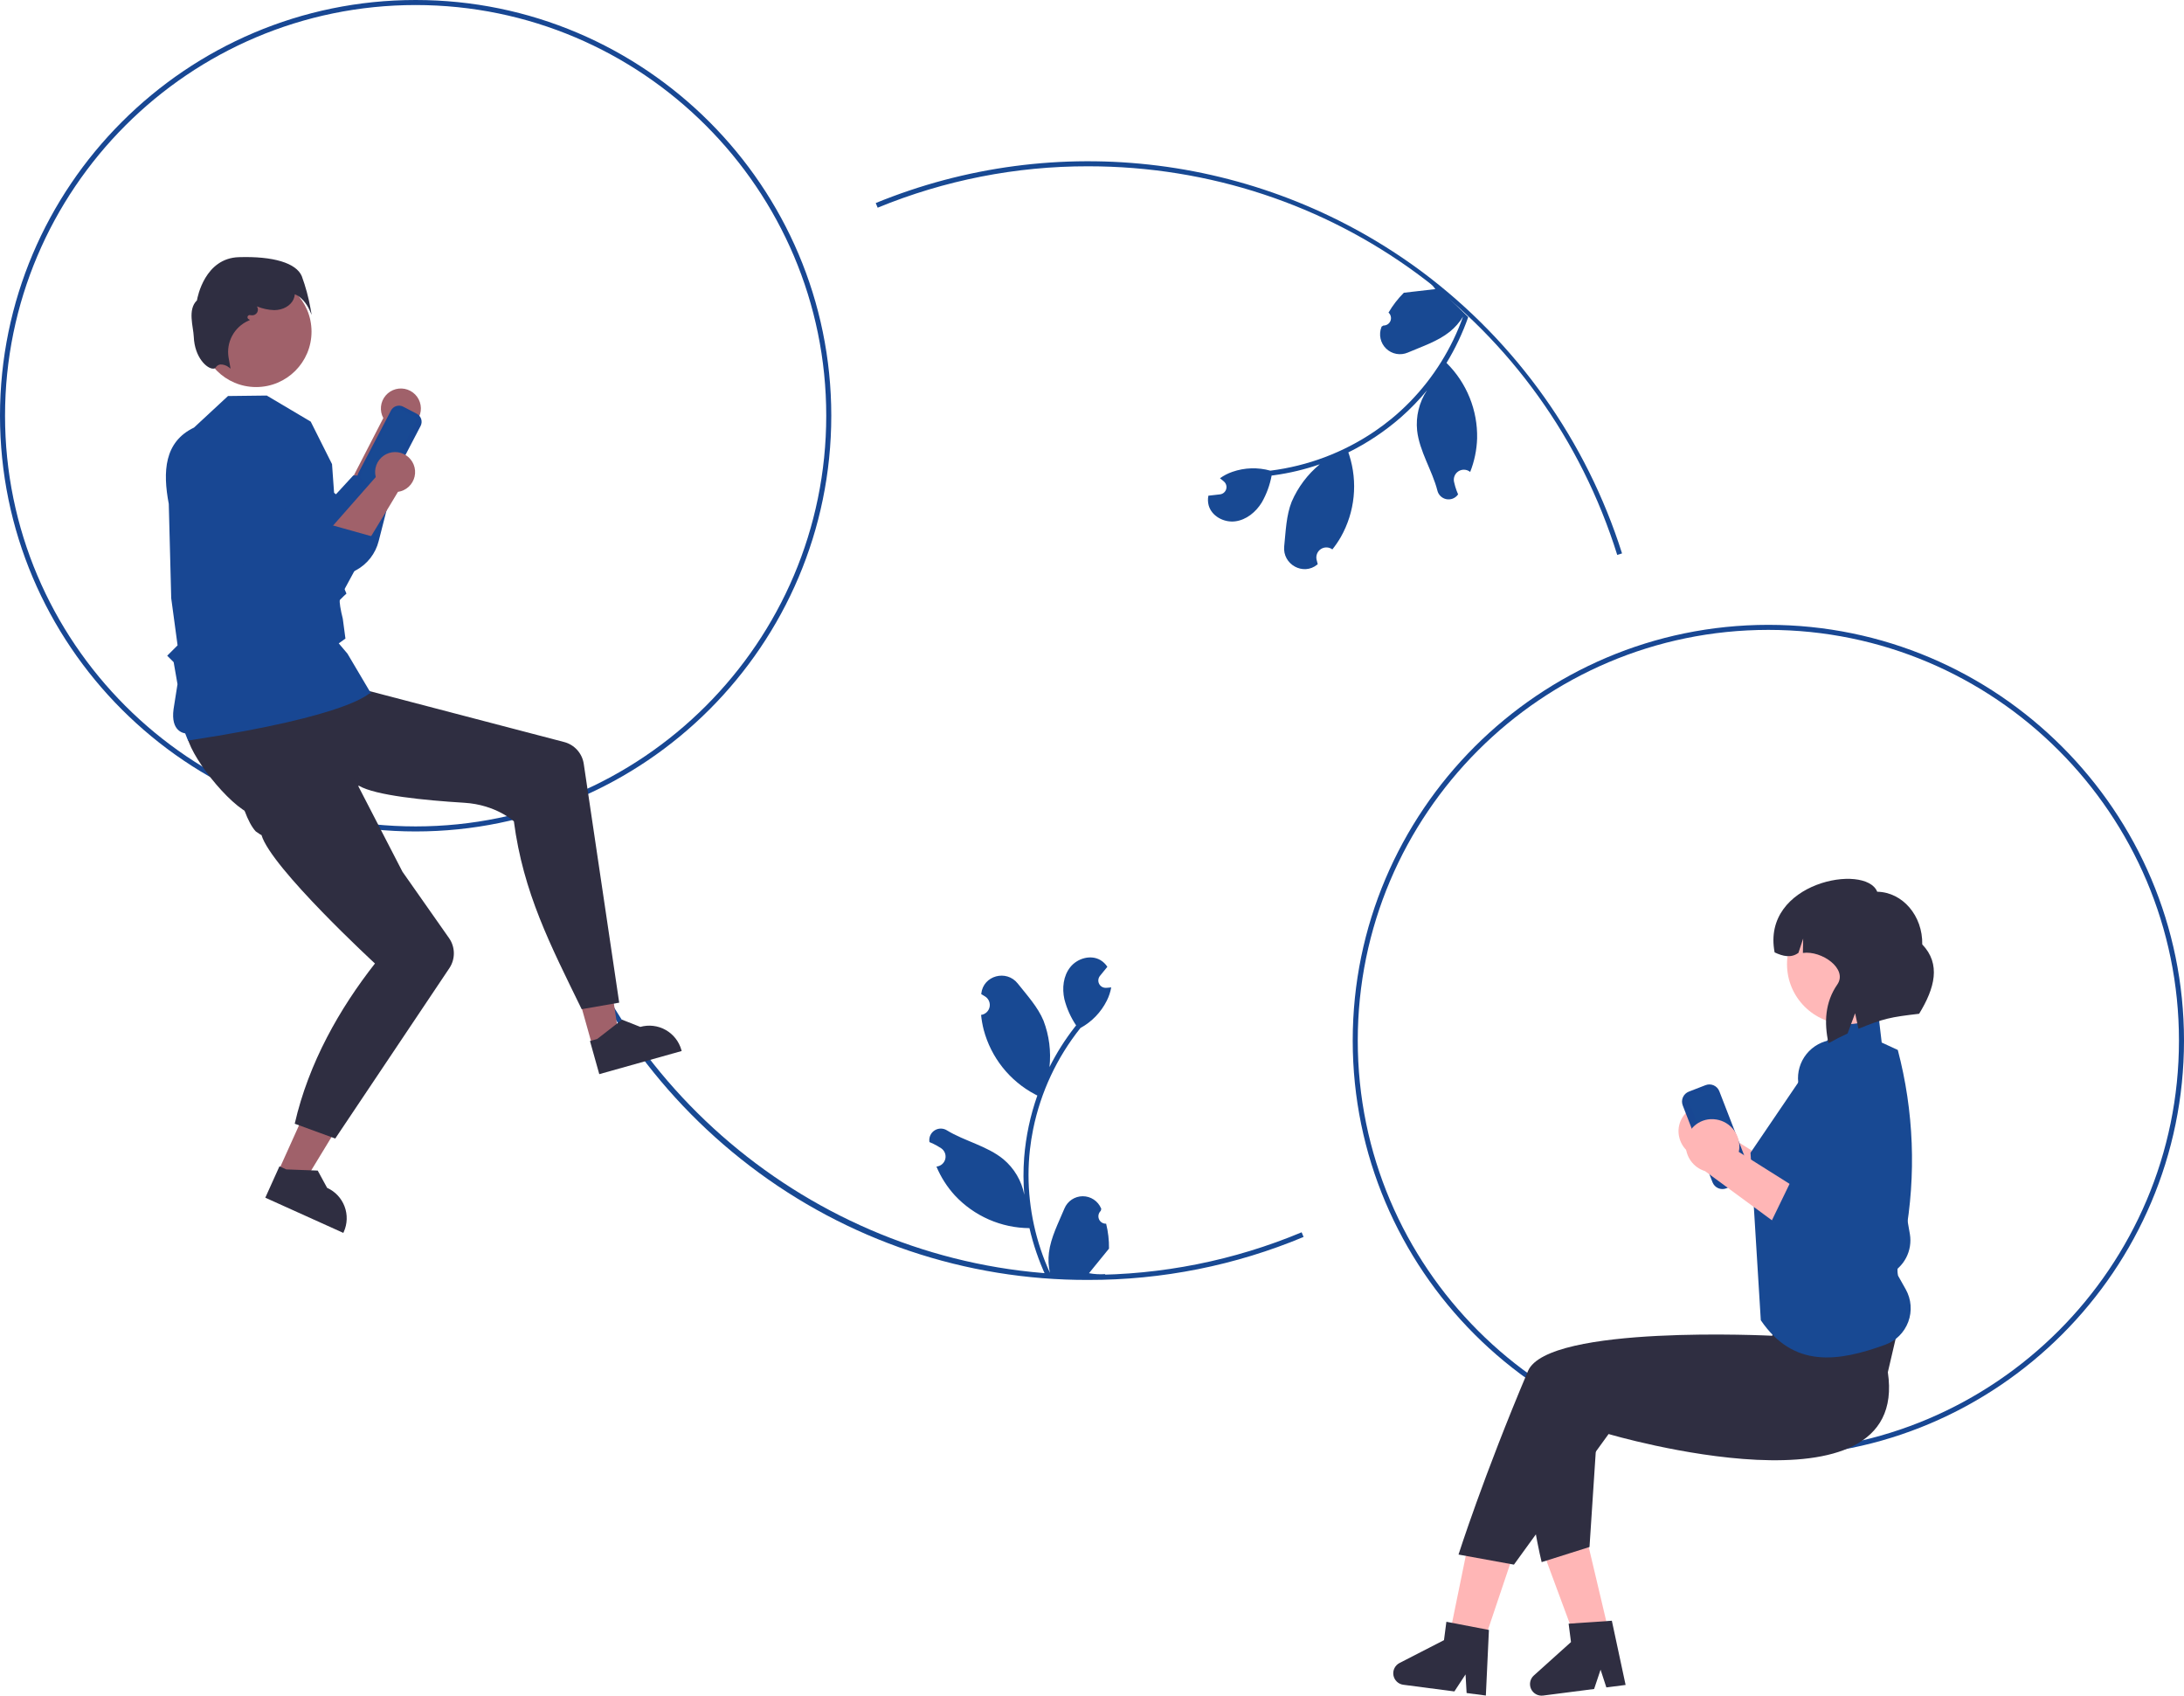 <svg xmlns="http://www.w3.org/2000/svg" width="867" height="673" viewBox="0 0 867 673" fill="none"><g clip-path="url(#clip0_164_47)"><path d="M432 508C383.42 508.154 336.155 492.223 297.579 462.693C259.81 433.837 232.216 393.697 218.802 348.098L220.723 347.539C247.851 440.839 334.731 506 432 506C461.083 506.055 489.885 500.308 516.721 489.096L517.491 490.941C490.412 502.256 461.348 508.055 432 508Z" fill="#184993"></path><path d="M642.005 220.246C613.148 127.987 528.753 66 432 66C403.329 65.948 374.928 71.532 348.411 82.436L347.65 80.586C383.122 66.059 421.746 60.949 459.775 65.753C497.803 70.556 533.944 85.11 564.689 108.001C602.106 136.033 629.81 175.075 643.914 219.649L642.005 220.246Z" fill="#184993"></path><path d="M702 578C611.019 578 537 503.981 537 413C537 322.019 611.019 248 702 248C792.981 248 867 322.019 867 413C867 503.981 792.981 578 702 578ZM702 250C612.122 250 539 323.122 539 413C539 502.879 612.122 576 702 576C791.878 576 865 502.879 865 413C865 323.122 791.878 250 702 250Z" fill="#184793"></path><path d="M165 330C74.019 330 0 255.981 0 165C0 74.019 74.019 0 165 0C255.981 0 330 74.019 330 165C330 255.981 255.981 330 165 330ZM165 2C75.122 2 2 75.122 2 165C2 254.878 75.122 328 165 328C254.878 328 328 254.878 328 165C328 75.122 254.878 2 165 2Z" fill="#184793"></path><path d="M152.171 165.928L137.601 194.226L151.987 202.474C151.987 202.474 161.857 170.687 162.147 169.481C163.636 168.872 164.904 167.827 165.785 166.482C166.666 165.137 167.118 163.557 167.081 161.949C167.044 160.342 166.52 158.784 165.579 157.481C164.637 156.178 163.322 155.191 161.807 154.652C160.293 154.113 158.65 154.046 157.097 154.46C155.544 154.875 154.153 155.751 153.108 156.973C152.064 158.195 151.415 159.706 151.248 161.305C151.08 162.904 151.402 164.516 152.171 165.928Z" fill="#A0616A"></path><path d="M77.395 169.777C83.895 193.857 107.257 209.152 126.656 227.488C129.045 228.326 131.582 228.656 134.106 228.458C136.63 228.26 139.085 227.537 141.313 226.336C143.542 225.135 145.495 223.483 147.049 221.484C148.602 219.485 149.722 217.184 150.335 214.727L156.874 189.139L140.255 188.695L133.378 196.169L111.125 180.312L77.395 169.777Z" fill="#184793"></path><path d="M677.47 438.638C680.292 438.823 682.93 440.101 684.823 442.201C686.717 444.301 687.716 447.057 687.609 449.883C687.578 450.457 687.499 451.027 687.374 451.588L719.416 471.774L701.701 479.609L673.99 459.239C671.704 458.54 669.713 457.104 668.328 455.155C666.944 453.206 666.243 450.854 666.336 448.465C666.402 447.106 666.735 445.774 667.316 444.544C667.897 443.313 668.715 442.21 669.722 441.296C670.73 440.381 671.907 439.675 673.188 439.216C674.469 438.757 675.827 438.554 677.186 438.62C677.281 438.625 677.375 438.631 677.47 438.638Z" fill="#FFB6B6"></path><path d="M708.368 462.599L700.427 478.984L731.825 499.189C734.059 500.639 736.627 501.494 739.285 501.672C741.942 501.85 744.601 501.346 747.008 500.206C749.935 498.805 752.328 496.491 753.825 493.612C755.322 490.733 755.843 487.445 755.309 484.244L745.12 426.08C744.436 422.009 742.219 418.356 738.923 415.871C735.628 413.386 731.506 412.258 727.404 412.719C723.37 413.16 719.676 415.186 717.135 418.351C714.594 421.515 713.414 425.56 713.855 429.595C713.872 429.753 713.892 429.91 713.914 430.067C713.991 430.626 714.098 431.181 714.235 431.728L725.357 473.093L708.368 462.599Z" fill="#184993"></path><path d="M679.832 469.242L668.008 438.733C667.604 437.689 667.632 436.527 668.084 435.503C668.536 434.479 669.375 433.676 670.419 433.27L677.068 430.693C678.112 430.29 679.274 430.317 680.298 430.769C681.322 431.221 682.125 432.061 682.531 433.104L694.355 463.614C694.758 464.658 694.731 465.82 694.279 466.844C693.827 467.868 692.987 468.671 691.944 469.076L685.294 471.653C684.25 472.057 683.089 472.03 682.064 471.577C681.04 471.125 680.237 470.286 679.832 469.242Z" fill="#184793"></path><path d="M671.8 434.525C671.238 434.743 670.785 435.176 670.542 435.728C670.298 436.28 670.283 436.906 670.501 437.469L682.325 467.978C682.543 468.54 682.976 468.993 683.528 469.236C684.08 469.48 684.706 469.494 685.268 469.277L691.918 466.7C692.48 466.481 692.933 466.049 693.176 465.497C693.42 464.945 693.434 464.319 693.217 463.756L681.393 433.247C681.175 432.685 680.742 432.232 680.19 431.989C679.638 431.745 679.012 431.73 678.449 431.948L671.8 434.525Z" fill="#184993"></path><path d="M706.137 532.903H751.04V488H706.137V532.903Z" fill="#FFB8B8"></path><path d="M599.649 620.243L582.5 614.473L572.95 661.153L584.57 665.062L599.649 620.243Z" fill="#FFB6B6"></path><path d="M630.062 611.362L612.454 615.526L629.013 660.202L640.944 657.38L630.062 611.362Z" fill="#FFB6B6"></path><path d="M749.429 544.634C758.429 604.634 638.578 569.161 638.578 569.161L601 621L579 617C579 617 588.899 585.88 606.578 544.161C614.429 525.634 703.578 530.161 703.578 530.161L705.429 515.634L756.429 514.634L749.429 544.634Z" fill="#2F2E41"></path><path d="M634.795 556.289L602.154 557.04C607.387 602.046 612 620 612 620L631 614L634.795 556.289Z" fill="#2F2E41"></path><path d="M723.778 415.032L732.816 403.414L745.708 402.855L746.995 413.782L753.383 416.727C759.762 440.961 760.747 466.299 756.269 490.954C755.413 491.76 754.788 492.78 754.457 493.909C754.127 495.037 754.103 496.234 754.389 497.374L754.803 499.025L754.765 499.086C753.406 501.231 752.945 503.824 753.481 506.306L756.532 511.727C757.627 513.677 758.284 515.841 758.457 518.07C758.631 520.299 758.317 522.54 757.537 524.635C756.757 526.73 755.53 528.631 753.941 530.204C752.353 531.777 750.44 532.986 748.338 533.745C729.585 540.542 712.006 543.074 699 524L694.911 457.53L723.778 415.032Z" fill="#184993"></path><path d="M733.245 406.499C746.41 406.499 757.083 395.827 757.083 382.661C757.083 369.496 746.41 358.824 733.245 358.824C720.08 358.824 709.407 369.496 709.407 382.661C709.407 395.827 720.08 406.499 733.245 406.499Z" fill="#FFB8B8"></path><path d="M745.212 353.925C755.305 354.119 763.311 363.482 763.092 374.837C770.562 382.63 768.092 392.167 761.851 402.365C750.434 403.69 747.769 404.242 737.757 408.325L736.438 402.161L733.448 410.188C730.904 411.361 728.378 412.649 725.872 414.051C724.072 405.791 724.518 397.761 729.358 390.767C733.659 384.554 723.194 377.178 715.71 378.22L715.82 372.514L713.94 378.186C711.023 380.33 707.795 379.554 704.486 378.005C699.12 350.115 740.666 342.488 745.212 353.925Z" fill="#2F2E41"></path><path d="M589.852 672.957L582.212 671.959L581.79 664.568L577.355 671.325L557.091 668.678C556.12 668.551 555.214 668.117 554.507 667.439C553.8 666.762 553.328 665.875 553.16 664.91C552.992 663.945 553.137 662.952 553.574 662.075C554.01 661.198 554.716 660.484 555.587 660.036L573.23 650.974L574.182 643.681L591.071 646.92L589.852 672.957Z" fill="#2F2E41"></path><path d="M645.328 668.75L637.686 669.733L635.393 662.693L632.828 670.358L612.558 672.967C611.587 673.092 610.601 672.903 609.744 672.428C608.887 671.953 608.205 671.216 607.796 670.326C607.388 669.436 607.275 668.438 607.473 667.479C607.672 666.52 608.172 665.649 608.901 664.994L623.649 651.732L622.71 644.438L639.866 643.263L645.328 668.75Z" fill="#2F2E41"></path><path d="M680.345 444.215C683.167 444.4 685.805 445.678 687.698 447.778C689.592 449.878 690.591 452.634 690.484 455.46C690.453 456.034 690.374 456.604 690.249 457.165L722.291 477.351L704.576 485.186L676.865 464.816C674.579 464.117 672.588 462.681 671.203 460.732C669.819 458.783 669.118 456.431 669.211 454.042C669.277 452.683 669.61 451.351 670.191 450.121C670.772 448.89 671.59 447.787 672.597 446.873C673.605 445.958 674.782 445.252 676.063 444.793C677.344 444.334 678.702 444.131 680.061 444.197C680.156 444.202 680.25 444.208 680.345 444.215Z" fill="#FFB6B6"></path><path d="M711.243 468.176L703.302 484.561L734.7 504.766C736.934 506.216 739.502 507.071 742.159 507.249C744.817 507.427 747.476 506.922 749.883 505.783C752.81 504.382 755.203 502.068 756.7 499.189C758.197 496.31 758.718 493.022 758.183 489.821L747.995 431.657C747.311 427.586 745.094 423.933 741.798 421.448C738.503 418.963 734.381 417.835 730.279 418.296C728.282 418.514 726.346 419.124 724.584 420.09C722.822 421.057 721.268 422.36 720.01 423.928C718.751 425.495 717.814 427.294 717.252 429.223C716.689 431.153 716.512 433.174 716.73 435.172C716.747 435.33 716.767 435.487 716.789 435.644C716.866 436.203 716.973 436.758 717.11 437.305L728.232 478.67L711.243 468.176Z" fill="#184993"></path><path d="M110.415 465.016L120.487 469.559L142.805 432.873L127.94 426.167L110.415 465.016Z" fill="#A0616A"></path><path d="M105.32 475.362L136.292 489.334L136.469 488.943C137.911 485.746 138.024 482.106 136.783 478.826C135.543 475.545 133.05 472.892 129.853 471.449L126.131 464.604L113.639 464.135L110.935 462.915L105.32 475.362Z" fill="#2F2E41"></path><path d="M235.159 415.125L245.796 412.139L239.34 369.685L223.639 374.093L235.159 415.125Z" fill="#A0616A"></path><path d="M237.9 426.328L270.613 417.144L270.497 416.731C269.548 413.354 267.298 410.492 264.24 408.774C261.182 407.057 257.567 406.624 254.19 407.572L246.941 404.716L237.065 412.379L234.209 413.181L237.9 426.328Z" fill="#2F2E41"></path><path d="M74.159 291.076C74.431 298.946 91.168 320.18 99.971 323.224C101.467 323.742 102.342 324.027 102.342 324.027L105.406 323.101L142.509 311.875C149.006 315.697 168.386 317.64 184.288 318.612C196.945 319.383 204 326 204 326C207.734 354.398 218.499 375.101 230.913 400.545L245.811 397.954L231.737 303.176C231.433 301.13 230.534 299.217 229.152 297.677C227.771 296.137 225.967 295.036 223.965 294.513L122.72 268.03C122.72 268.03 117.136 267.019 105.36 272.7C85.973 282.053 73.964 285.35 74.159 291.076Z" fill="#2F2E41"></path><path d="M93.505 289.554C90.109 296.659 95.141 323.223 101.541 329.991L103.24 331.146L103.814 331.446C107.653 344.431 148.851 382.413 148.851 382.413C134.935 400.141 122.534 421.768 117 446L133.091 451.879L178.386 384.261C179.572 382.49 180.195 380.402 180.171 378.27C180.148 376.138 179.48 374.064 178.255 372.319L159.777 345.998L129.667 287.675C108.152 287.011 95.978 284.386 93.505 289.554Z" fill="#2F2E41"></path><path d="M74.763 294.17C74.714 294.17 73.534 291.083 73.51 291.076C73.109 290.964 67.681 290.429 68.901 281.441L70.463 271.549L68.939 262.815L66.374 260.25L70.496 256.128L67.97 237.432L67 200C64.565 187.142 65.201 175.382 76.994 169.719L90.513 157.179L105.898 156.993L123.351 167.34L131.807 184.198L135.087 229.886L137.536 235.6L137.327 235.79C137.31 235.805 135.679 237.28 134.946 238.092C134.591 238.596 135.257 242.361 136.079 245.558L137.134 253.45L134.476 255.35L137.932 259.432L147.353 275.356L146.789 275.216C146.153 275.058 140.228 283.951 75.199 293.841C74.899 293.886 74.888 294.17 74.763 294.17Z" fill="#184793"></path><path d="M149.226 195.292L143.843 192.483C142.998 192.041 142.363 191.282 142.078 190.373C141.792 189.464 141.879 188.478 142.319 187.632L155.208 162.932C155.649 162.087 156.408 161.452 157.318 161.167C158.227 160.881 159.213 160.967 160.058 161.407L165.442 164.217C166.286 164.658 166.921 165.417 167.207 166.327C167.493 167.236 167.406 168.222 166.966 169.067L154.077 193.768C153.635 194.613 152.876 195.247 151.967 195.533C151.057 195.819 150.072 195.732 149.226 195.292Z" fill="#184793"></path><path d="M158.772 162.339C158.316 162.102 157.785 162.055 157.295 162.209C156.805 162.363 156.396 162.705 156.158 163.16L143.269 187.861C143.032 188.316 142.985 188.848 143.139 189.338C143.293 189.828 143.635 190.237 144.09 190.475L149.474 193.284C149.929 193.521 150.46 193.568 150.95 193.414C151.441 193.26 151.849 192.918 152.088 192.462L164.977 167.762C165.214 167.306 165.26 166.775 165.106 166.285C164.952 165.795 164.61 165.386 164.155 165.148L158.772 162.339Z" fill="#184993"></path><path d="M101.673 153.621C113.821 153.621 123.668 143.773 123.668 131.625C123.668 119.477 113.821 109.629 101.673 109.629C89.525 109.629 79.677 119.477 79.677 131.625C79.677 143.773 89.525 153.621 101.673 153.621Z" fill="#A0616A"></path><path d="M90.854 145.792C89.889 145.025 88.686 144.621 87.455 144.651C87.073 144.714 86.708 144.857 86.385 145.071C86.063 145.285 85.789 145.566 85.583 145.894C85.469 146.038 85.32 146.151 85.151 146.223C84.981 146.295 84.796 146.324 84.613 146.306C82.266 146.392 77.264 142.038 76.922 133.637C76.759 129.644 74.37 122.888 78.173 119.229C78.428 117.752 81.398 102.49 94.784 102.069C108.488 101.633 117.611 104.386 119.802 109.609C121.324 113.756 122.481 118.028 123.26 122.376L123.72 124.961L122.646 122.565C122.626 122.52 120.667 118.23 117.036 116.799C116.977 117.497 116.799 118.18 116.511 118.819C115.325 121.387 112.338 123.063 108.9 123.089C106.524 123.015 104.181 122.512 101.985 121.602C102.234 121.961 102.374 122.384 102.387 122.82C102.401 123.256 102.288 123.687 102.063 124.061C101.837 124.435 101.508 124.735 101.115 124.926C100.723 125.117 100.283 125.191 99.85 125.138L99.214 125.058C99.014 125.033 98.811 125.079 98.641 125.188C98.471 125.297 98.345 125.462 98.284 125.654C98.223 125.847 98.231 126.054 98.307 126.241C98.383 126.428 98.522 126.583 98.7 126.678L99.26 126.977L98.58 127.306C95.846 128.526 93.593 130.618 92.173 133.254C90.754 135.89 90.248 138.923 90.735 141.877L91.527 146.333L90.854 145.792Z" fill="#2F2E41"></path><path d="M439.11 485.679C438.509 485.707 437.913 485.549 437.404 485.227C436.896 484.904 436.498 484.434 436.266 483.878C436.033 483.323 435.978 482.709 436.106 482.121C436.234 481.532 436.539 480.998 436.982 480.589L437.183 479.789C437.156 479.725 437.13 479.661 437.103 479.597C436.497 478.165 435.481 476.945 434.184 476.089C432.887 475.233 431.365 474.779 429.811 474.785C428.257 474.791 426.739 475.256 425.448 476.121C424.157 476.987 423.151 478.215 422.555 479.651C420.176 485.381 417.146 491.122 416.401 497.181C416.072 499.859 416.211 502.574 416.81 505.205C411.222 493.015 408.32 479.765 408.301 466.355C408.3 462.989 408.487 459.627 408.861 456.282C409.17 453.541 409.599 450.819 410.148 448.116C413.144 433.452 419.575 419.708 428.913 408.012C433.433 405.546 437.089 401.753 439.387 397.146C440.219 395.489 440.808 393.721 441.134 391.896C440.624 391.963 440.106 392.005 439.596 392.038C439.437 392.047 439.27 392.055 439.111 392.064L439.051 392.066C438.491 392.091 437.935 391.954 437.451 391.671C436.967 391.387 436.575 390.97 436.322 390.469C436.07 389.968 435.967 389.405 436.028 388.847C436.088 388.29 436.308 387.761 436.661 387.326C436.881 387.055 437.102 386.784 437.322 386.513C437.656 386.095 437.999 385.686 438.333 385.268C438.372 385.228 438.408 385.186 438.442 385.143C438.827 384.666 439.211 384.198 439.596 383.722C438.894 382.632 437.95 381.72 436.837 381.055C432.984 378.798 427.668 380.361 424.885 383.847C422.093 387.332 421.566 392.222 422.536 396.577C423.489 400.283 425.066 403.799 427.2 406.975C426.991 407.243 426.774 407.502 426.565 407.769C422.745 412.681 419.415 417.956 416.624 423.517C417.303 417.287 416.493 410.984 414.261 405.128C411.998 399.67 407.758 395.074 404.024 390.355C399.538 384.688 390.34 387.162 389.55 394.346C389.543 394.415 389.535 394.485 389.528 394.554C390.083 394.867 390.625 395.199 391.157 395.551C391.824 395.997 392.341 396.634 392.64 397.378C392.939 398.123 393.006 398.941 392.833 399.725C392.659 400.508 392.253 401.221 391.667 401.77C391.082 402.319 390.344 402.678 389.551 402.8L389.469 402.813C389.667 404.812 390.016 406.793 390.514 408.739C391.957 414.172 394.507 419.248 398.003 423.649C401.5 428.051 405.868 431.682 410.834 434.316C411.16 434.483 411.477 434.65 411.803 434.809C408.999 442.756 407.24 451.033 406.571 459.433C406.192 464.389 406.214 469.368 406.638 474.32L406.613 474.145C405.543 468.638 402.605 463.669 398.296 460.077C391.896 454.82 382.853 452.883 375.949 448.657C375.215 448.186 374.362 447.935 373.49 447.933C372.618 447.931 371.763 448.178 371.027 448.645C370.291 449.113 369.704 449.781 369.335 450.572C368.966 451.362 368.831 452.241 368.946 453.105C368.955 453.167 368.965 453.228 368.974 453.29C370.003 453.709 371.006 454.192 371.975 454.736C372.529 455.049 373.072 455.381 373.604 455.732C374.271 456.178 374.788 456.815 375.087 457.56C375.386 458.305 375.453 459.123 375.28 459.906C375.106 460.69 374.7 461.403 374.114 461.952C373.529 462.5 372.791 462.859 371.998 462.982L371.916 462.994C371.858 463.003 371.808 463.011 371.749 463.019C373.508 467.219 375.976 471.084 379.046 474.446C382.839 478.515 387.422 481.767 392.516 484.002C397.61 486.237 403.106 487.408 408.669 487.443H408.677C410.187 494.005 412.375 500.391 415.205 506.501H438.526C438.609 506.242 438.685 505.974 438.76 505.715C436.601 505.851 434.434 505.721 432.307 505.33C434.037 503.207 435.767 501.068 437.498 498.944C437.536 498.905 437.573 498.863 437.606 498.819C438.484 497.733 439.37 496.654 440.248 495.568L440.248 495.566C440.295 492.236 439.912 488.912 439.11 485.679Z" fill="#184993"></path><path d="M551.209 124.067C551.659 124.467 551.975 124.996 552.114 125.582C552.254 126.168 552.21 126.782 551.989 127.342C551.767 127.902 551.379 128.38 550.877 128.712C550.374 129.044 549.782 129.214 549.18 129.198L548.478 129.63C548.452 129.695 548.426 129.759 548.401 129.824C547.836 131.272 547.711 132.855 548.043 134.373C548.374 135.892 549.147 137.278 550.264 138.359C551.381 139.44 552.793 140.166 554.322 140.448C555.851 140.729 557.428 140.552 558.857 139.939C564.56 137.496 570.736 135.499 575.5 131.681C577.604 129.992 579.4 127.951 580.807 125.648C576.3 138.279 569.131 149.793 559.784 159.41C557.436 161.82 554.955 164.098 552.353 166.232C550.218 167.979 548.011 169.629 545.731 171.181C533.352 179.592 519.153 184.946 504.302 186.804C499.344 185.416 494.079 185.58 489.217 187.276C487.465 187.881 485.81 188.736 484.303 189.816C484.714 190.124 485.115 190.456 485.503 190.787C485.623 190.892 485.748 191.003 485.868 191.108L485.913 191.148C486.331 191.521 486.634 192.007 486.783 192.548C486.931 193.089 486.921 193.661 486.752 194.196C486.583 194.731 486.264 195.206 485.831 195.563C485.399 195.92 484.872 196.145 484.315 196.21C483.969 196.251 483.622 196.291 483.275 196.331C482.744 196.397 482.213 196.451 481.682 196.517C481.626 196.518 481.571 196.523 481.516 196.531C480.908 196.604 480.306 196.671 479.698 196.743C479.441 198.013 479.48 199.326 479.813 200.578C480.997 204.884 485.895 207.475 490.321 206.921C494.753 206.374 498.543 203.24 500.888 199.444C502.792 196.125 504.116 192.506 504.805 188.743C505.142 188.697 505.478 188.663 505.815 188.617C511.979 187.766 518.044 186.312 523.925 184.278C519.09 188.266 515.271 193.345 512.782 199.096C510.593 204.584 510.422 210.835 509.803 216.821C509.059 224.01 517.373 228.658 522.953 224.065C523.007 224.021 523.061 223.976 523.114 223.931C522.936 223.32 522.779 222.703 522.643 222.081C522.477 221.296 522.551 220.479 522.857 219.736C523.162 218.994 523.685 218.362 524.356 217.922C525.028 217.482 525.816 217.255 526.619 217.271C527.421 217.286 528.2 217.544 528.854 218.01L528.92 218.058C530.174 216.489 531.307 214.826 532.309 213.085C535.067 208.187 536.784 202.772 537.352 197.18C537.92 191.588 537.327 185.938 535.609 180.586C535.492 180.239 535.381 179.897 535.259 179.556C542.813 175.822 549.85 171.122 556.193 165.574C559.923 162.289 563.382 158.708 566.535 154.866L566.431 155.009C563.353 159.7 561.989 165.308 562.568 170.888C563.482 179.121 568.606 186.818 570.601 194.664C570.798 195.513 571.233 196.289 571.856 196.899C572.479 197.509 573.264 197.929 574.117 198.108C574.971 198.287 575.858 198.218 576.673 197.909C577.489 197.601 578.199 197.065 578.721 196.366C578.757 196.316 578.793 196.265 578.829 196.214C578.385 195.196 578.004 194.15 577.689 193.085C577.511 192.473 577.354 191.856 577.218 191.234C577.052 190.449 577.126 189.632 577.432 188.89C577.737 188.148 578.26 187.515 578.931 187.075C579.603 186.635 580.391 186.408 581.194 186.424C581.996 186.44 582.775 186.697 583.428 187.164L583.495 187.211C583.543 187.246 583.585 187.275 583.633 187.31C585.304 183.075 586.234 178.584 586.382 174.034C586.506 168.473 585.494 162.945 583.406 157.789C581.318 152.633 578.199 147.958 574.24 144.051L574.234 144.045C577.732 138.292 580.623 132.191 582.86 125.841L566.16 109.564C565.919 109.691 565.679 109.83 565.444 109.963C567.084 111.373 568.546 112.978 569.797 114.742C567.076 115.055 564.343 115.38 561.622 115.693C561.567 115.694 561.512 115.699 561.457 115.707C560.07 115.872 558.683 116.026 557.296 116.192L557.295 116.192C554.937 118.545 552.891 121.192 551.209 124.067Z" fill="#184993"></path><path d="M149.163 189.344L128.134 213.236L140.076 224.742C140.076 224.742 157.397 196.32 157.973 195.221C159.564 194.994 161.049 194.289 162.232 193.2C163.414 192.11 164.237 190.688 164.593 189.12C164.95 187.552 164.821 185.913 164.226 184.42C163.63 182.927 162.595 181.649 161.258 180.757C159.92 179.865 158.344 179.4 156.736 179.423C155.129 179.446 153.566 179.957 152.255 180.888C150.944 181.818 149.947 183.125 149.395 184.635C148.843 186.145 148.762 187.787 149.163 189.344Z" fill="#A0616A"></path><path d="M75.705 174.848C76.138 199.786 95.067 220.314 109.411 242.826C111.523 244.222 113.903 245.161 116.399 245.584C118.895 246.007 121.452 245.904 123.906 245.283C126.361 244.661 128.658 243.535 130.652 241.975C132.646 240.415 134.292 238.456 135.486 236.224L148.065 213.001L132.056 208.519L123.564 214.092L105.849 193.288L75.705 174.848Z" fill="#184793"></path></g><defs><clipPath id="clip0_164_47"><rect width="867" height="673.005" fill="white"></rect></clipPath></defs></svg>